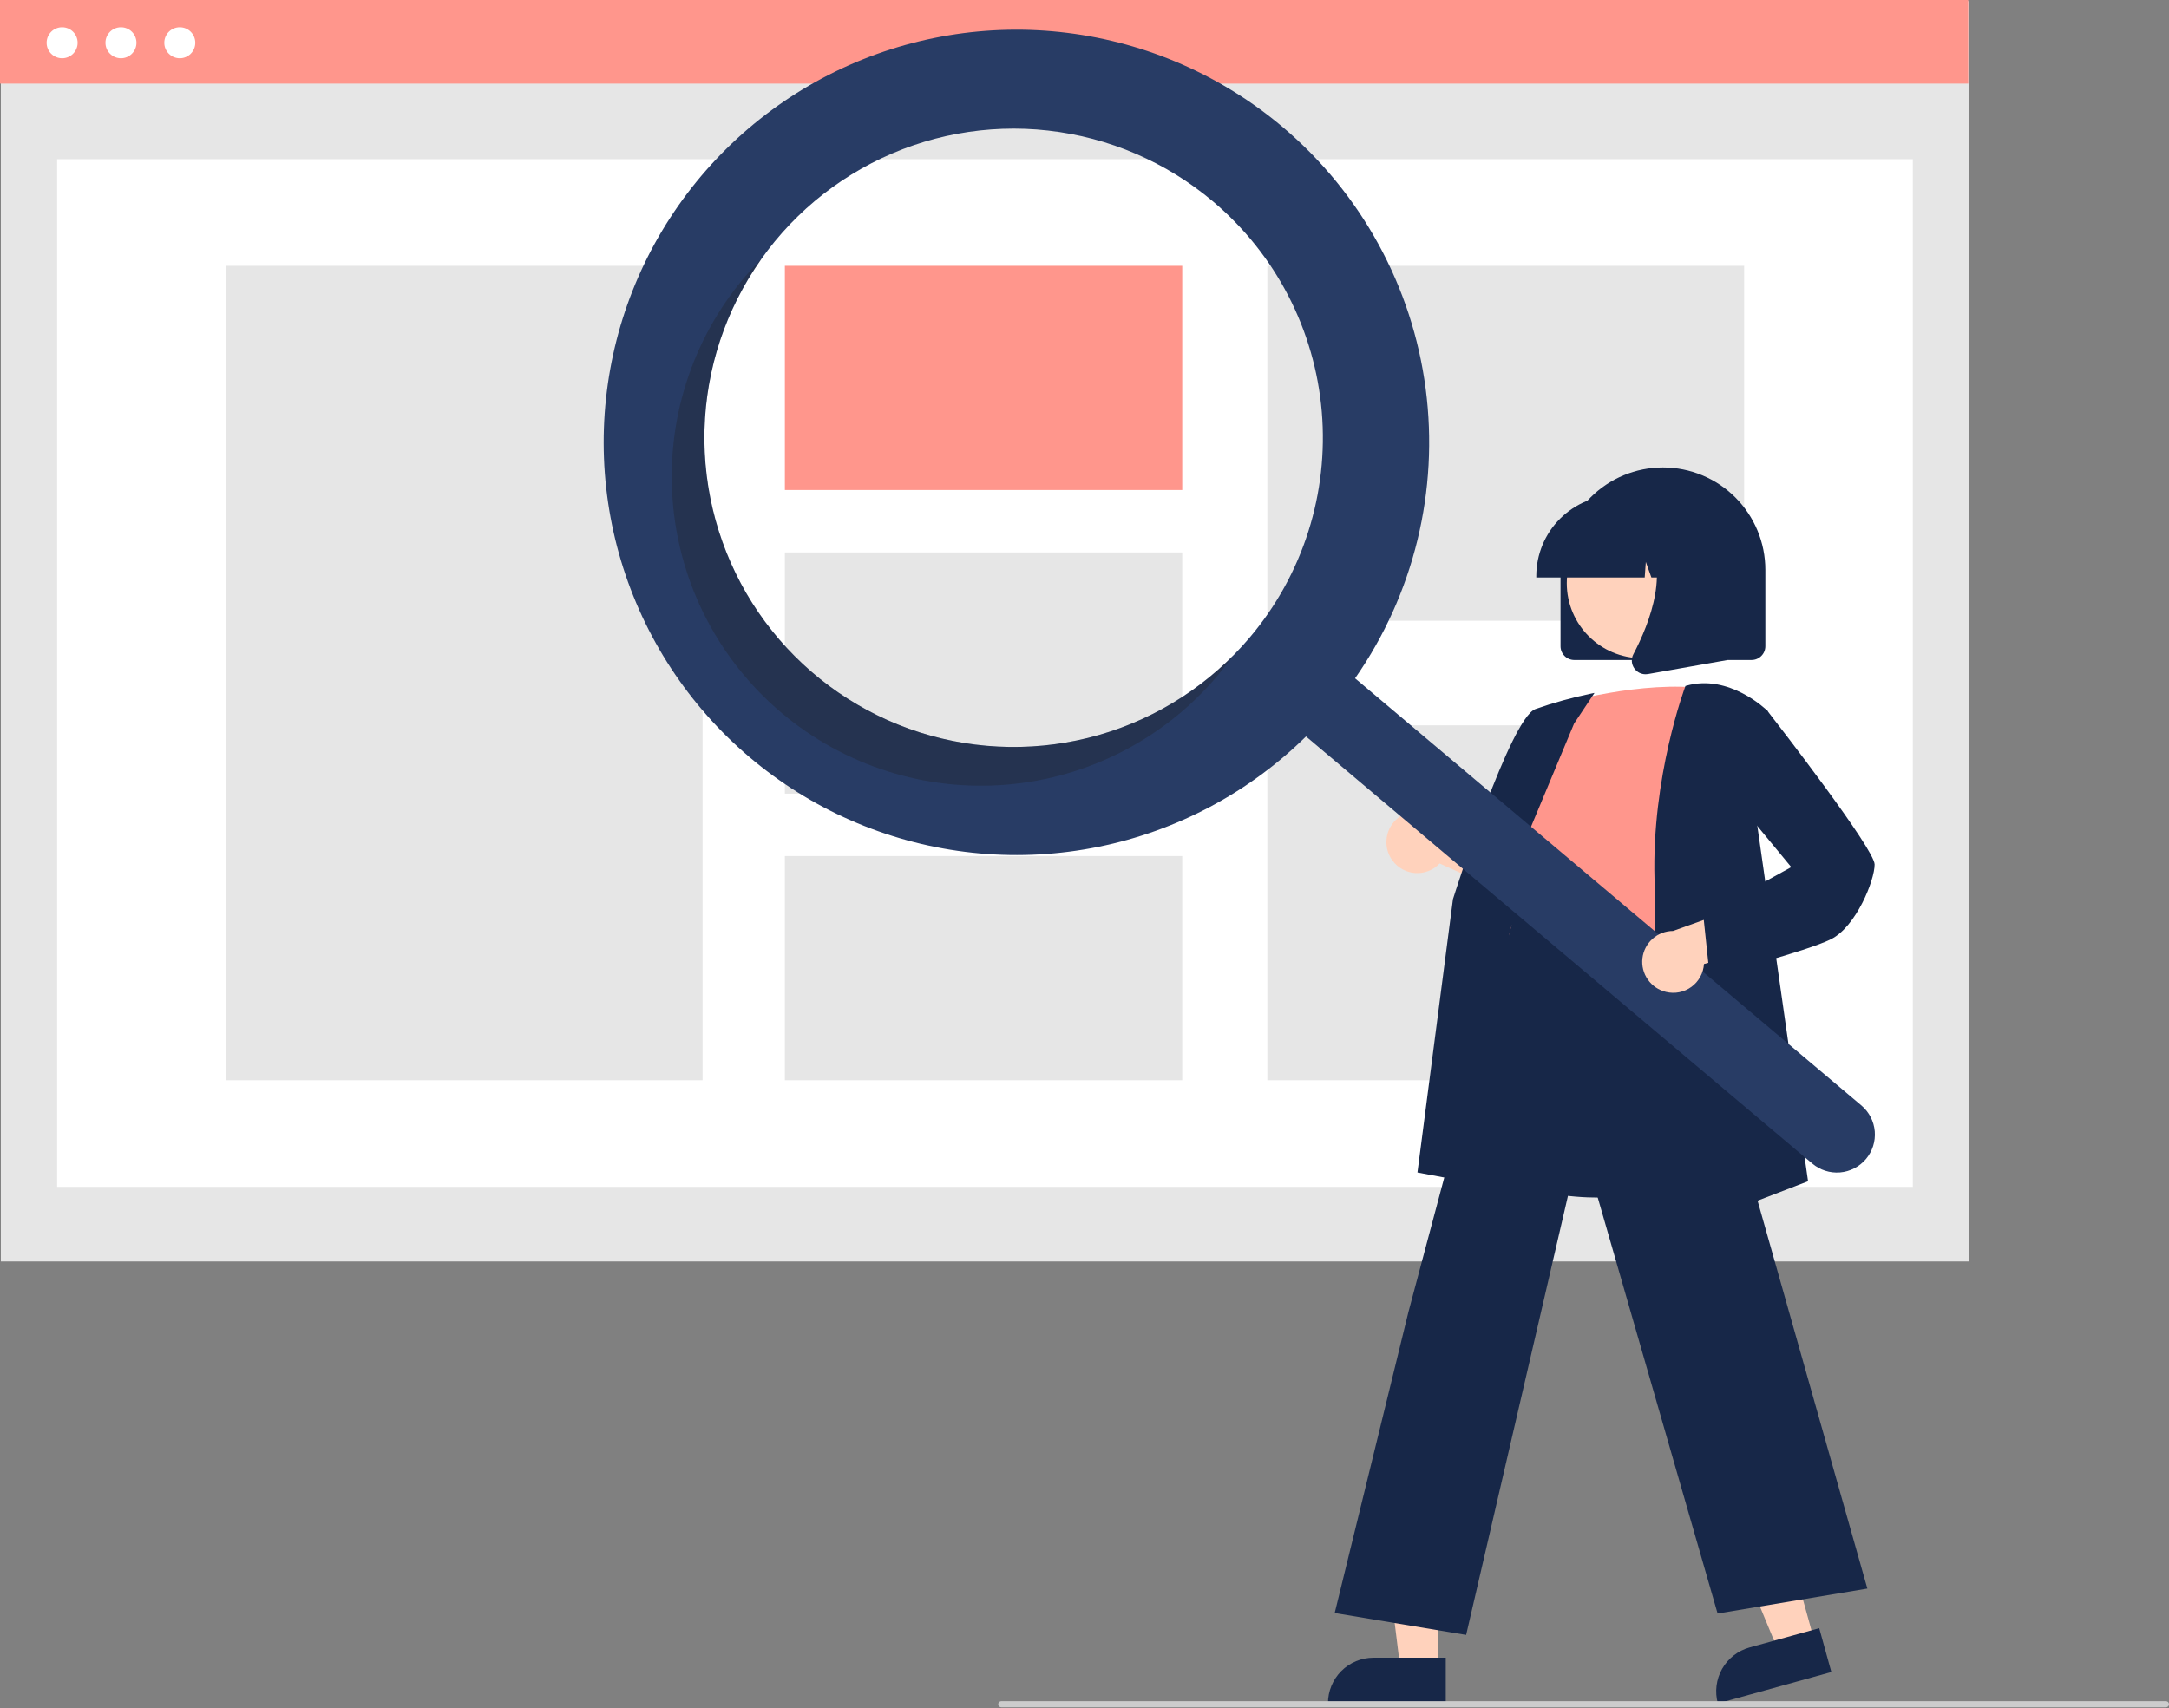 <svg width="179" height="141" viewBox="0 0 179 141" fill="none" xmlns="http://www.w3.org/2000/svg">
<rect x="0" y="0" width="179" height="141" fill="#808080" stroke="none"/>
<path d="M162.503 0.092H0.07V104.122H162.503V0.092Z" fill="#E6E6E6"/>
<path d="M157.858 13.14H4.715V97.967H157.858V13.14Z" fill="white"/>
<path d="M162.433 0H0V6.901H162.433V0Z" fill="#FF968C"/>
<path d="M5.127 4.807C5.833 4.807 6.406 4.234 6.406 3.528C6.406 2.822 5.833 2.249 5.127 2.249C4.42 2.249 3.848 2.822 3.848 3.528C3.848 4.234 4.42 4.807 5.127 4.807Z" fill="white"/>
<path d="M9.982 4.807C10.688 4.807 11.261 4.234 11.261 3.528C11.261 2.822 10.688 2.249 9.982 2.249C9.276 2.249 8.703 2.822 8.703 3.528C8.703 4.234 9.276 4.807 9.982 4.807Z" fill="white"/>
<path d="M14.838 4.807C15.544 4.807 16.117 4.234 16.117 3.528C16.117 2.822 15.544 2.249 14.838 2.249C14.131 2.249 13.559 2.822 13.559 3.528C13.559 4.234 14.131 4.807 14.838 4.807Z" fill="white"/>
<path d="M57.98 21.941H18.629V89.165H57.98V21.941Z" fill="#E6E6E6"/>
<path d="M97.566 21.941H64.773V40.446H97.566V21.941Z" fill="#FF968C"/>
<path d="M97.566 45.599H64.773V65.508H97.566V45.599Z" fill="#E6E6E6"/>
<path d="M97.566 70.661H64.773V89.165H97.566V70.661Z" fill="#E6E6E6"/>
<path d="M143.94 21.941H104.59V51.237H143.94V21.941Z" fill="#E6E6E6"/>
<path d="M143.94 59.87H104.59V89.165H143.94V59.87Z" fill="#E6E6E6"/>
<path d="M128.785 53.342V47.035C128.785 44.793 129.676 42.644 131.261 41.059C132.845 39.474 134.995 38.584 137.237 38.584C139.478 38.584 141.628 39.474 143.213 41.059C144.797 42.644 145.688 44.793 145.688 47.035V53.342C145.688 53.643 145.568 53.931 145.355 54.144C145.142 54.357 144.854 54.477 144.553 54.477H129.92C129.619 54.477 129.331 54.357 129.118 54.144C128.905 53.931 128.785 53.643 128.785 53.342Z" fill="#172748"/>
<path d="M149.73 135.42L146.749 136.245L142.148 125.14L146.548 123.922L149.73 135.42Z" fill="#FFD2BC"/>
<path d="M144.385 135.983L150.134 134.392L151.136 138.011L141.767 140.604C141.636 140.129 141.599 139.632 141.66 139.143C141.72 138.653 141.876 138.18 142.119 137.751C142.362 137.322 142.687 136.945 143.076 136.642C143.465 136.338 143.91 136.114 144.385 135.983Z" fill="#172748"/>
<path d="M118.654 137.713H115.561L114.09 125.783H118.655L118.654 137.713Z" fill="#FFD2BC"/>
<path d="M113.349 136.829H119.314V140.585H109.594C109.594 140.092 109.691 139.603 109.88 139.148C110.068 138.692 110.345 138.278 110.694 137.929C111.042 137.58 111.457 137.304 111.912 137.115C112.368 136.926 112.856 136.829 113.349 136.829Z" fill="#172748"/>
<path d="M114.925 71.041C115.146 71.339 115.429 71.585 115.755 71.762C116.081 71.938 116.442 72.041 116.813 72.063C117.183 72.085 117.553 72.026 117.898 71.889C118.243 71.753 118.554 71.542 118.808 71.273L127.03 74.971L126.282 70.346L118.589 67.543C118.108 67.145 117.497 66.938 116.873 66.961C116.249 66.983 115.655 67.234 115.203 67.665C114.752 68.096 114.474 68.678 114.423 69.3C114.371 69.922 114.55 70.542 114.925 71.041Z" fill="#FFD2BC"/>
<path d="M132.007 98.852C129.424 98.852 126.749 98.467 124.502 97.323C123.309 96.727 122.251 95.892 121.396 94.869C120.54 93.846 119.905 92.657 119.53 91.378C118.358 87.669 119.835 84.026 121.263 80.503C122.148 78.32 122.984 76.258 123.201 74.225L123.276 73.504C123.614 70.263 123.906 67.463 125.521 66.414C126.358 65.869 127.484 65.838 128.962 66.319L142.849 70.83L142.338 97.19L142.254 97.219C142.181 97.243 137.286 98.852 132.007 98.852Z" fill="#172748"/>
<path d="M128.719 58.112C128.719 58.112 135.531 56.094 140.828 56.851C140.828 56.851 137.801 73.501 138.81 79.052C139.819 84.602 121.277 81.196 125.061 75.898L126.322 69.591C126.322 69.591 123.8 67.068 126.07 64.041L128.719 58.112Z" fill="#FF968C"/>
<path d="M125.371 98.353L116.977 96.778L119.907 74.223C120.105 73.593 124.645 59.303 126.707 58.529C128.204 58.002 129.735 57.577 131.29 57.256L131.588 57.196L129.905 59.721L123.203 75.78L125.371 98.353Z" fill="#172748"/>
<path d="M120.995 134.949L110.148 133.141L116.235 108.285L125.293 74.294L125.382 74.897C125.39 74.942 126.236 79.383 138.791 77.413L138.902 77.395L138.932 77.503L154.107 131.122L141.748 133.182L130.476 94.061L120.995 134.949Z" fill="#172748"/>
<path d="M136.031 102.573L136.038 102.382C136.046 102.17 136.792 81.097 136.543 72.622C136.292 64.118 139.046 56.753 139.074 56.68L139.096 56.62L139.157 56.603C142.719 55.585 145.809 58.623 145.84 58.653L145.883 58.697L144.869 67.066L149.212 97.502L136.031 102.573Z" fill="#172748"/>
<path d="M135.497 54.331C138.919 54.331 141.693 51.556 141.693 48.134C141.693 44.712 138.919 41.938 135.497 41.938C132.075 41.938 129.301 44.712 129.301 48.134C129.301 51.556 132.075 54.331 135.497 54.331Z" fill="#FFD2BC"/>
<path d="M126.785 47.539C126.787 45.767 127.492 44.068 128.745 42.814C129.999 41.561 131.698 40.856 133.471 40.854H134.732C136.504 40.856 138.204 41.561 139.457 42.814C140.71 44.068 141.415 45.767 141.417 47.539V47.666H138.752L137.842 45.12L137.661 47.666H136.283L135.824 46.381L135.732 47.666H126.785V47.539Z" fill="#172748"/>
<path d="M134.887 55.186C134.762 55.017 134.687 54.815 134.671 54.605C134.655 54.395 134.699 54.185 134.798 53.999C136.135 51.456 138.006 46.758 135.522 43.861L135.343 43.653H142.555V54.481L136.004 55.637C135.937 55.648 135.87 55.654 135.803 55.654C135.624 55.654 135.448 55.612 135.288 55.531C135.129 55.449 134.992 55.331 134.887 55.186Z" fill="#172748"/>
<path d="M105.85 10.481C100.803 6.223 94.628 3.523 88.075 2.711C81.522 1.898 74.874 3.008 68.94 5.904C63.006 8.801 58.042 13.36 54.652 19.026C51.262 24.693 49.592 31.223 49.845 37.821C50.099 44.419 52.264 50.802 56.079 56.192C59.894 61.582 65.192 65.747 71.331 68.18C77.469 70.613 84.183 71.21 90.654 69.897C97.126 68.585 103.076 65.419 107.781 60.787L149.563 96.042C150.199 96.579 151.022 96.842 151.852 96.773C152.681 96.703 153.449 96.307 153.987 95.671C154.524 95.036 154.787 94.213 154.718 93.383C154.648 92.553 154.252 91.785 153.616 91.248L153.612 91.244L111.83 55.989C116.683 49.022 118.761 40.495 117.655 32.077C116.549 23.659 112.339 15.957 105.85 10.481ZM103.156 52.594C99.901 56.451 95.576 59.257 90.726 60.656C85.876 62.055 80.721 61.985 75.911 60.454C71.102 58.923 66.854 56 63.706 52.055C60.557 48.11 58.649 43.32 58.223 38.291C57.797 33.261 58.872 28.218 61.312 23.8C63.752 19.381 67.447 15.786 71.931 13.467C76.414 11.149 81.484 10.212 86.5 10.776C91.516 11.339 96.252 13.377 100.11 16.632C102.671 18.793 104.782 21.438 106.321 24.415C107.86 27.392 108.798 30.642 109.081 33.982C109.364 37.321 108.986 40.684 107.97 43.877C106.953 47.071 105.318 50.032 103.156 52.594Z" fill="#283C65"/>
<path opacity="0.3" d="M67.195 55.64C62.299 51.509 59.136 45.687 58.334 39.332C57.532 32.976 59.149 26.551 62.864 21.333C62.377 21.824 61.905 22.339 61.449 22.877C59.288 25.438 57.653 28.4 56.636 31.594C55.619 34.787 55.242 38.15 55.525 41.489C55.808 44.828 56.745 48.079 58.285 51.056C59.824 54.033 61.935 56.678 64.496 58.839C67.057 61 70.019 62.636 73.213 63.652C76.406 64.669 79.769 65.046 83.108 64.763C86.447 64.481 89.698 63.543 92.675 62.003C95.652 60.464 98.297 58.353 100.458 55.792C100.912 55.254 101.34 54.702 101.742 54.138C97.223 58.678 91.162 61.353 84.762 61.631C78.362 61.91 72.091 59.771 67.195 55.64Z" fill="#212121"/>
<path d="M137.488 81.874C137.849 81.962 138.224 81.97 138.587 81.897C138.951 81.825 139.294 81.673 139.593 81.454C139.892 81.234 140.139 80.951 140.317 80.626C140.495 80.3 140.599 79.94 140.623 79.57L149.309 77.159L145.778 74.08L138.07 76.842C137.446 76.844 136.844 77.074 136.378 77.49C135.913 77.906 135.616 78.479 135.544 79.099C135.472 79.719 135.631 80.344 135.989 80.856C136.347 81.367 136.881 81.73 137.488 81.874Z" fill="#FFD2BC"/>
<path d="M141.099 80.597L140.57 75.576L147.826 71.572L143.096 65.845L143.868 59.412L145.79 58.588L145.85 58.665C146.756 59.831 154.706 70.089 154.706 71.357C154.706 72.659 153.185 76.484 151.104 77.524C149.097 78.528 141.56 80.478 141.241 80.561L141.099 80.597Z" fill="#172748"/>
<path d="M178.75 140.922H82.631C82.564 140.922 82.5 140.895 82.453 140.848C82.406 140.8 82.379 140.736 82.379 140.669C82.379 140.602 82.406 140.538 82.453 140.491C82.5 140.444 82.564 140.417 82.631 140.417H178.75C178.816 140.417 178.881 140.444 178.928 140.491C178.975 140.538 179.002 140.602 179.002 140.669C179.002 140.736 178.975 140.8 178.928 140.848C178.881 140.895 178.816 140.922 178.75 140.922Z" fill="#CCCCCC"/>
</svg>
